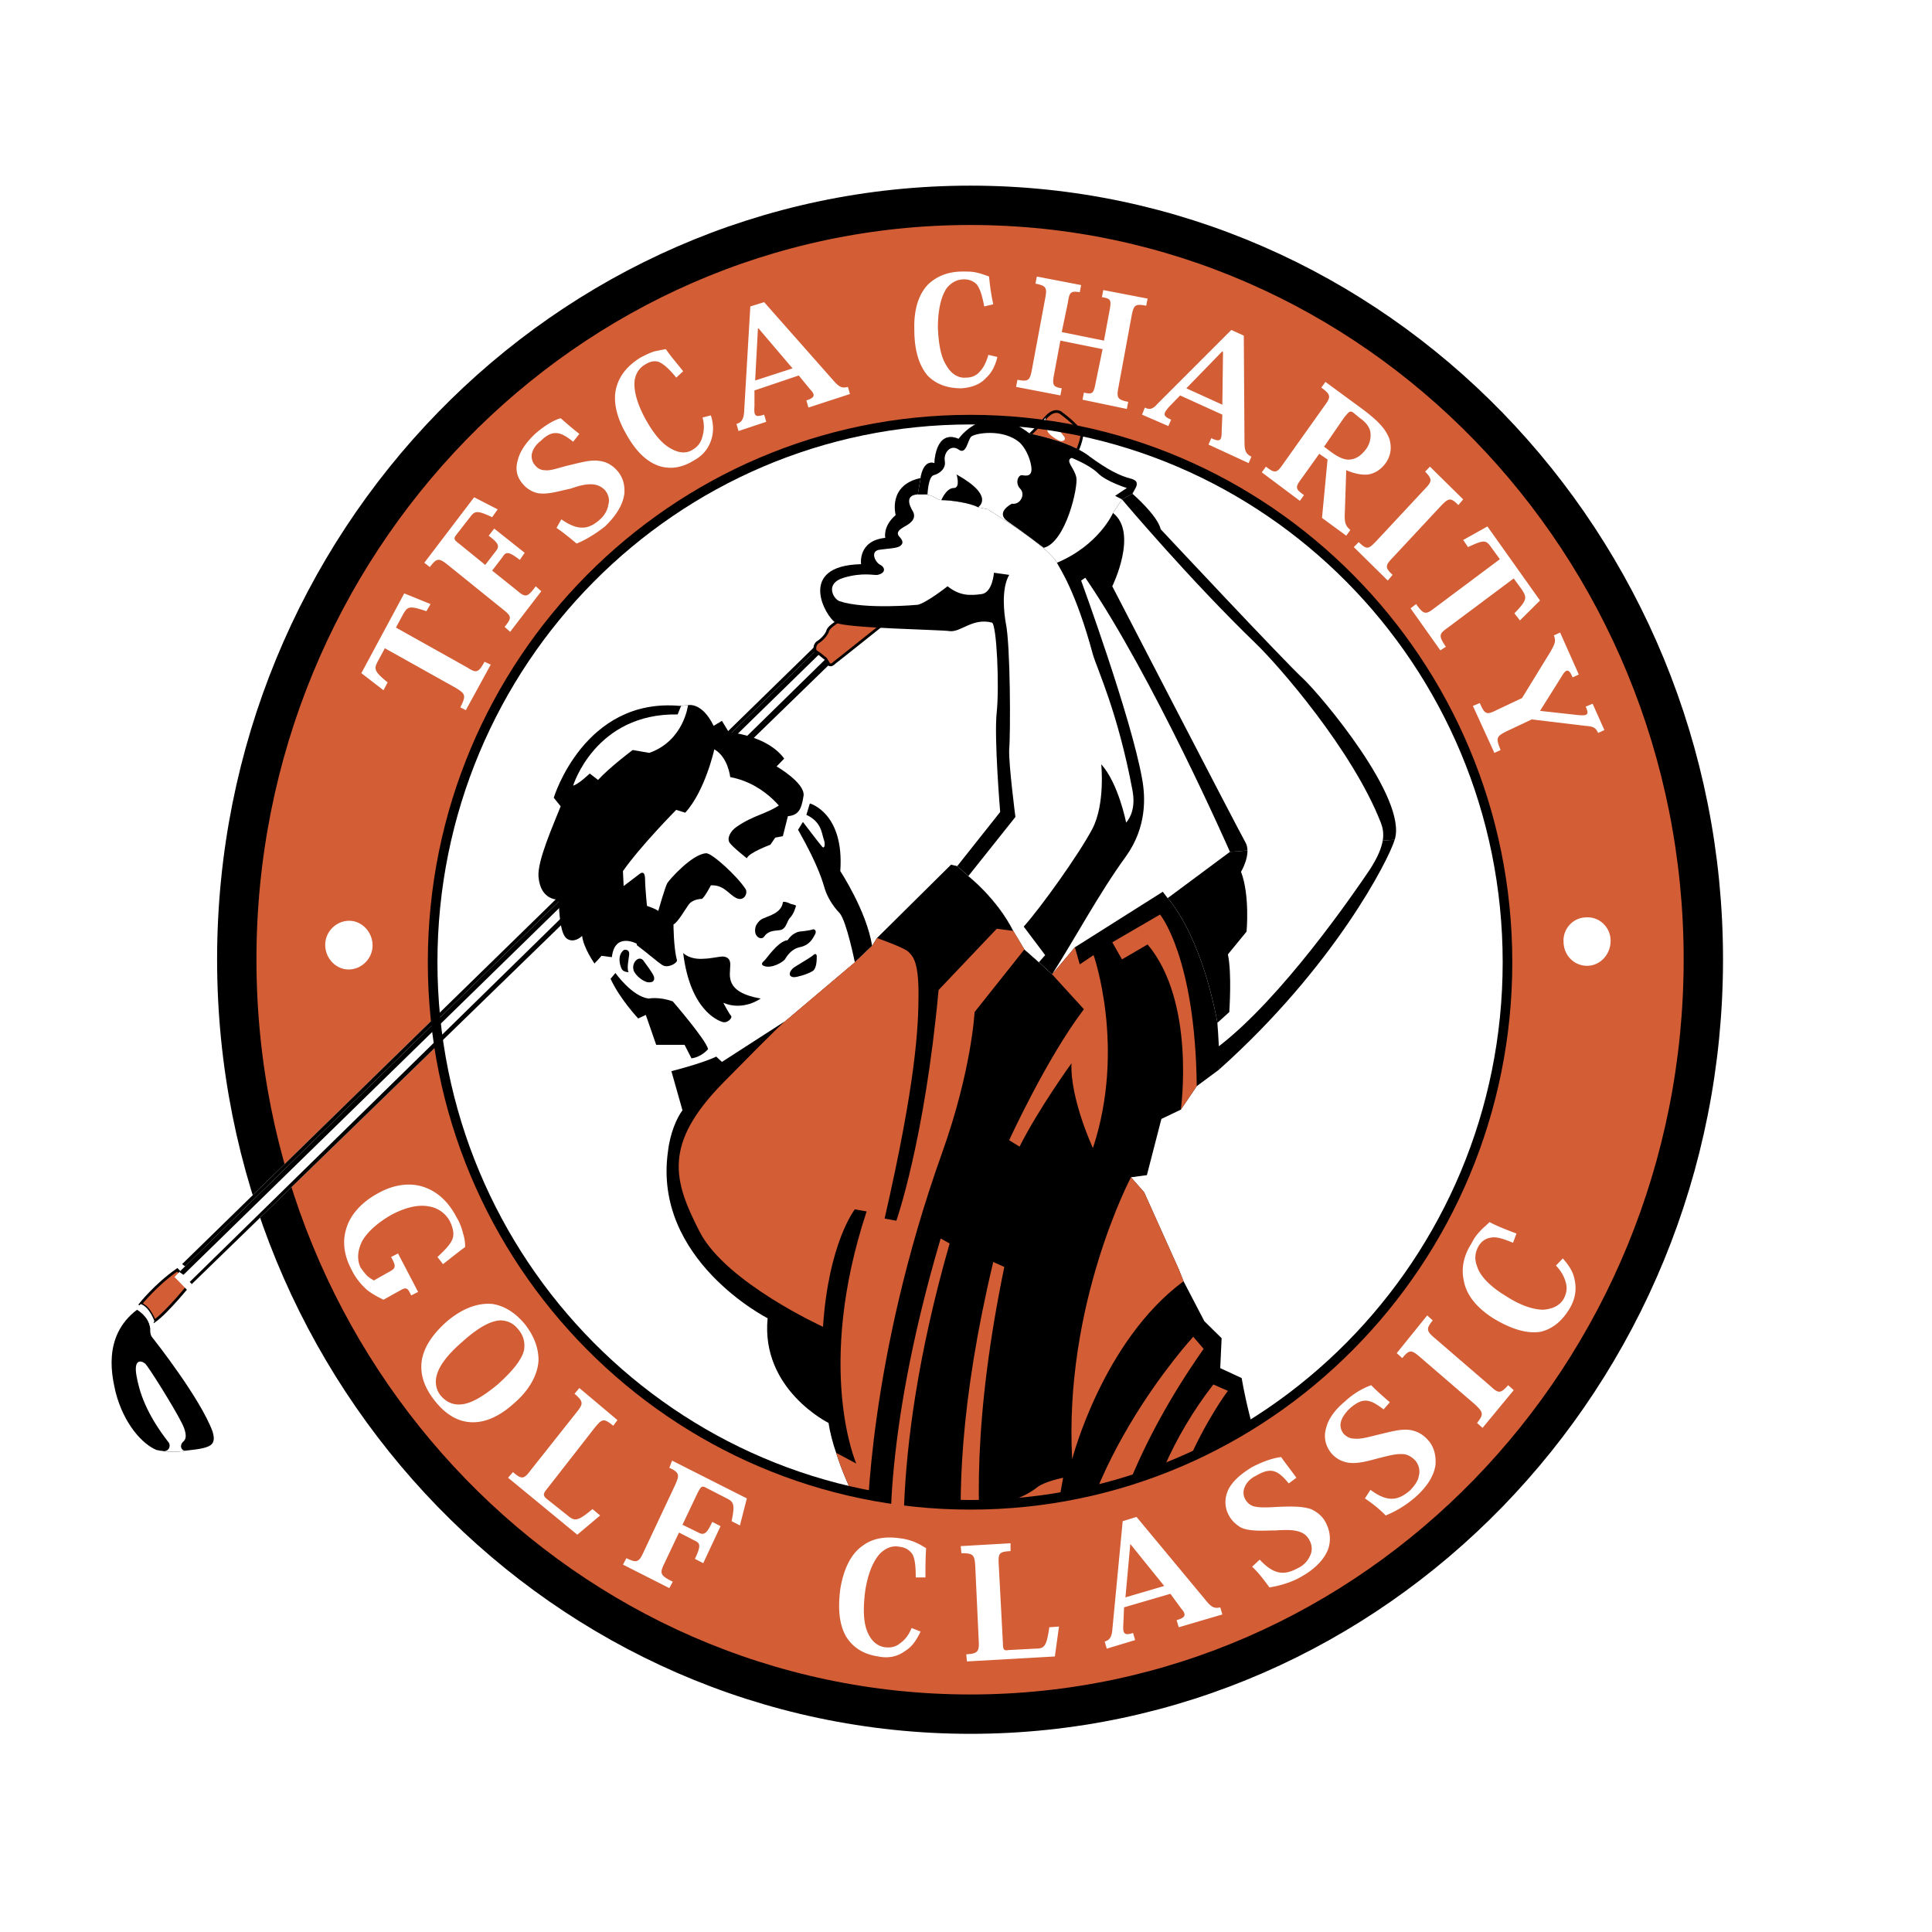 <svg xmlns="http://www.w3.org/2000/svg" width="2500" height="2500" viewBox="0 0 192.756 192.756"><path fill-rule="evenodd" clip-rule="evenodd" fill="#fff" d="M0 0h192.756v192.756H0V0z"/><path d="M87.841 156.314c-.759-1.137-1.381-2.627-1.312-4.332 0 0-2.002-3.553-3.108-7.033-.345-.996-.621-2.061-.759-2.984 0 0-6.768-3.34-6.077-10.443 0 0-11.463-5.824-9.944-16.623.207-1.848.898-3.41 1.45-4.121l-1.105-3.906s3.936-.996 4.903-1.705l-.138-1.775s4.281-.498 6.56-1.494l6.974-5.895 1.726-1.635.484-.78 7.389-7.318.621.143 1.104.995s2.832 2.202 4.488 5.47l1.105 1.847 1.451 1.279 1.312 1.207 2.277-2.7 8.77-5.541.484.639s3.244 3.339 4.971 12.432l.139 2.344v2.346l-2.209 1.635-1.588 2.344-1.936.924-1.449 5.611-1.588.213 1.312 1.492 3.451 7.674.484 1.207 2.072 3.979 1.727 1.703-.139 2.984 2.141.994s.967 6.109 3.314 10.941c2.282 4.757-38.183 9.66-39.357 7.882z" fill-rule="evenodd" clip-rule="evenodd"/><path d="M100.201 126.406l-1.104-.498c-6.699 28.062-.969 39.074-.969 39.074-4.763-1.279-6.213-2.629-6.213-2.629 1.173 1.775 2.692 2.984 2.692 2.984s4.419 1.42 6.353 1.562c.001.001-6.904-10.797-.759-40.493zM112.791 165.338c-.322-4.863-.035-16.494 8.264-27.209l1.451.639s-8.783 11.488-7.514 26.713l-2.201-.143z" fill-rule="evenodd" clip-rule="evenodd" fill="#d35d35"/><path d="M109.453 167.398s-2.9-13.57 10.635-32.822l-1.035-1.207s-12.982 14.064-12.223 28.559l-1.795-1.422s-1.035-2.201 1.035-13.072c0 0-1.795.357-2.555.926-.689.566-1.795 1.137-2.9 1.42 0 0-.967 5.896 3.592 17.477l5.246.141z" fill-rule="evenodd" clip-rule="evenodd" fill="#d35d35"/><path d="M23.623 95.717c0-41.488 32.8-75.232 73.195-75.232 40.327 0 73.125 33.744 73.125 75.232 0 41.56-32.799 75.304-73.125 75.304-40.396 0-73.195-33.744-73.195-75.304zm19.541.285c0-29.909 24.03-54.134 53.654-54.134 29.553 0 53.584 24.226 53.584 54.134 0 29.906-24.031 54.133-53.584 54.133-29.624 0-53.654-24.227-53.654-54.133z" fill-rule="evenodd" clip-rule="evenodd" fill="#d35d35"/><path d="M23.623 95.717c0-41.488 32.8-75.232 73.195-75.232 40.327 0 73.125 33.744 73.125 75.232 0 41.56-32.799 75.304-73.125 75.304-40.396 0-73.195-33.744-73.195-75.304z" fill="none" stroke="#000" stroke-width="3.926" stroke-miterlimit="2.613"/><path d="M32.46 94.012c-.138 1.349.829 2.557 2.072 2.699 1.312.143 2.485-.852 2.625-2.131.138-1.349-.829-2.557-2.072-2.7-1.312-.141-2.486.853-2.625 2.132zM39.504 62.612l.689-1.278c.484-.853.623-.924 2.349-.355l.415-.71-2.625-1.066-4.281 7.957 2.209 1.705.415-.781c-1.382-1.135-1.382-1.35-.968-2.13l.691-1.279 7.112 3.978c.897.569 1.035.71.414 1.917l.552.285 2.486-4.546-.621-.284c-.623 1.136-.829 1.136-1.726.568l-7.111-3.981zM49.31 52.737l-.552.711c1.036.781 1.104 1.065.69 1.563l-1.036 1.35-2.624-2.132c-.483-.354-.553-.497-.276-.853l1.381-1.775c.483-.64.69-.711 2.209 0l.552-.782-2.348-1.207-4.972 6.535.553.427c.689-.924.898-.924 1.795-.213l5.455 4.403c.898.711.968.854.207 1.777l.552.497 3.108-4.049-.553-.498c-.829 1.137-1.035 1.137-1.865.426l-2.485-1.989 1.035-1.349c.347-.569.622-.569 1.727.283l.484-.71-3.037-2.415zM57.804 43.289c-.829-.639-1.45-1.208-1.865-1.563-.759.214-1.657.782-2.555 1.563-.966.925-1.519 1.776-1.726 2.629-.276.924-.07 1.705.483 2.344.414.498.897.782 1.45.925 1.036.212 2.209-.214 3.314-.427 1.035-.355 1.657-.498 2.348-.426.414.071.759.213 1.104.568.346.426.483.923.346 1.421-.069.497-.346 1.065-.829 1.492-1.106.995-2.141 1.207-3.867 0l-.484.852c.622.426 1.244.923 2.003 1.563.898-.354 1.934-.995 2.831-1.705 1.174-1.137 1.795-2.202 1.934-3.268.069-.853-.138-1.634-.69-2.274-.552-.638-1.173-.923-1.795-.995-.898-.142-1.796.143-3.314.498-1.036.285-1.657.497-2.141.426-.415 0-.759-.213-.967-.497-.275-.284-.345-.639-.345-.995.069-.496.345-.994.897-1.421 1.174-1.137 1.933-.994 3.246.072l.622-.782zM70.094 41.655c.208.781.138 1.35 0 1.847-.139.639-.483 1.064-.967 1.349-.622.426-1.381.356-2.141-.07-.968-.498-1.795-1.562-2.555-2.913-.898-1.633-1.242-2.984-1.105-3.978.138-.711.484-1.208 1.105-1.563.483-.284.897-.355 1.312-.213.483.213 1.037.71 1.726 1.563l.691-.639c-.621-.781-1.243-1.492-1.727-2.203-.415.071-.759.142-1.104.213-.483.142-.897.355-1.451.639-1.242.782-2.001 1.705-2.347 2.842-.414 1.35-.069 2.984.898 4.689.967 1.775 2.071 2.841 3.314 3.268 1.105.355 2.279.213 3.522-.568.898-.498 1.45-1.208 1.727-2.132.208-.709.208-1.491-.07-2.344l-.828.213zM79.692 37.462l1.106 1.351c.552.568.552.853-.347 1.137l.208.711 4.143-1.35-.207-.71c-.552.142-.829.071-1.449-.64l-6.906-7.816-1.381.428-.622 10.585c-.069.71-.276.995-.76 1.137l.208.71 2.763-.924-.208-.71c-.898.285-1.035.143-.967-.853v-1.563l4.419-1.493zm-.62-.709l-3.73 1.208.277-5.186h.069l3.384 3.978zM98.613 35.403c-.207.71-.484 1.279-.828 1.634-.414.497-.898.639-1.451.639-.76.072-1.45-.426-1.864-1.137-.622-.923-.829-2.272-.897-3.835 0-1.848.345-3.197.897-3.979.483-.569 1.035-.854 1.726-.854.552 0 .968.213 1.243.498.346.426.553 1.137.76 2.203l.898-.213a22.469 22.469 0 0 1-.416-2.771c-.414-.142-.758-.285-1.104-.355-.484-.142-.968-.142-1.519-.142-1.521 0-2.625.497-3.454 1.278-.966.995-1.449 2.558-1.381 4.546 0 2.061.483 3.553 1.313 4.546.829.854 1.933 1.28 3.382 1.28.968-.071 1.866-.355 2.487-1.065.553-.498.898-1.208 1.104-2.061l-.896-.212zM112.906 31.496c.207-1.065.346-1.207 1.451-.994l.139-.711-4.42-.852-.139.709c.898.142.967.285.76 1.351l-.553 2.984-4.213-.853.621-2.985c.139-.993.277-1.135 1.176-.993l.137-.71-4.418-.853-.139.71c1.105.213 1.174.427.967 1.491l-1.311 7.033c-.209 1.137-.346 1.279-1.451 1.066l-.139.71 4.42.852.137-.71c-.896-.142-.965-.355-.76-1.421l.623-3.338 4.211.852-.689 3.338c-.207 1.066-.275 1.208-1.174.996l-.139.709 4.42.924.139-.71c-1.105-.214-1.176-.426-.967-1.492l1.311-7.103zM121.953 41.371l-.068 1.705c0 .853-.139 1.066-1.037.64l-.275.64 4.004 1.847.277-.64c-.553-.284-.691-.568-.691-1.491l-.068-10.585-1.244-.569-7.387 7.389c-.484.568-.83.568-1.244.355l-.275.71 2.623 1.137.277-.64c-.83-.354-.83-.568-.209-1.279l1.105-1.136 4.212 1.917zm0-.995l-3.592-1.634 3.592-3.694.068.072-.068 5.256zM134.314 46.912c.828.354 1.586.498 2.209.426.76-.141 1.311-.567 1.727-1.136.551-.782.621-1.635.344-2.486-.412-.995-1.104-1.705-2.486-2.771l-3.867-2.842-.412.568c.967.71.967.924.344 1.776l-4.143 5.825c-.621.924-.828.993-1.727.285l-.414.568 3.797 2.842.414-.569c-.896-.639-.896-.781-.205-1.705l1.725-2.417.83.568-.553 5.826 2.418 1.776.412-.568c-.412-.355-.621-.639-.553-1.705l.14-4.261zm-.209-5.257c.484-.569.553-.71.898-.498l.689.568c.623.427.967.924 1.037 1.421a2.35 2.35 0 0 1-.414 1.634c-.484.639-.967.995-1.59 1.065-.553.072-1.174-.212-1.863-.709l-.76-.569 2.003-2.912zM137.283 54.016c-.76.781-.898.853-1.727.071l-.484.496 3.385 3.34.482-.569c-.758-.71-.758-.923 0-1.705l4.834-5.186c.76-.782.967-.852 1.727-.071l.482-.569-3.314-3.267-.482.497c.76.781.689.994-.068 1.776l-4.835 5.187zM151.023 57.71l.83 1.137c.482.781.551.994-.76 2.344l.551.71 2.004-1.988-5.248-7.389-2.418 1.351.484.709c1.658-.78 1.795-.709 2.348.071l.828 1.137-6.559 4.902c-.83.64-1.037.64-1.797-.426l-.553.426 2.971 4.191.551-.354c-.758-1.137-.689-1.279.209-1.919l6.559-4.902zM151.854 69.646l-2.557 1.207c-.965.497-1.172.426-1.656-.71l-.691.284 2.143 4.689.621-.285c-.484-1.208-.416-1.35.551-1.847l2.555-1.208 5.318.639c.828.071 1.035.142 1.311.71l.621-.284-1.172-2.628-.691.284c.346.781.207.923-.689.852l-3.867-.425 2.139-3.41c.484-.853.762-.782 1.105.07l.623-.284-1.865-4.19-.621.284c.207.568.137.78-.346 1.633l-2.832 4.619zM160.691 93.87c0-1.349-1.104-2.416-2.418-2.344-1.311 0-2.348 1.137-2.277 2.416 0 1.35 1.035 2.416 2.348 2.416 1.31-.002 2.347-1.139 2.347-2.488zM37.294 127.756c-.207-.143-.483-.283-.691-.496-.207-.215-.414-.498-.621-.781-.415-.854-.277-1.777.137-2.629.553-.996 1.658-1.918 2.9-2.629 1.45-.781 2.762-1.066 3.798-.852a2.857 2.857 0 0 1 2.072 1.49c.345.711.414 1.279.275 1.705-.207.57-.69 1.066-1.519 1.848l.553.711c.829-.641 1.52-1.209 2.21-1.705 0-.498-.069-.924-.207-1.35-.138-.568-.346-1.137-.622-1.562-.759-1.492-1.794-2.486-3.038-2.984-1.381-.568-3.107-.426-4.765.498-1.864.994-2.899 2.344-3.246 3.621-.414 1.352-.139 2.771.552 4.051.415.852.967 1.49 1.519 1.988.622.498 1.243.781 1.658.994l1.657-.922c.622-.355.76-.285 1.105.496l.692-.355-2.003-3.836-.691.355c.552.994.484 1.137-.344 1.562l-1.381.782zM43.44 139.834c1.036 1.277 2.209 1.988 3.521 2.059 1.244.072 2.693-.424 4.281-1.846 1.588-1.35 2.417-2.914 2.487-4.334 0-1.277-.483-2.486-1.381-3.623-.899-1.066-1.934-1.777-3.177-1.988-1.381-.143-2.969.355-4.626 1.775-1.588 1.42-2.349 2.771-2.487 4.049-.137 1.351.347 2.629 1.382 3.908zm8.287-7.176c.483.568.69 1.279.552 2.061-.208.852-.967 1.918-2.625 3.41-1.381 1.137-2.624 1.918-3.66 1.988-.76.072-1.45-.213-2.002-.852-.484-.568-.621-1.35-.415-2.061.277-1.064 1.244-2.203 2.556-3.34 1.657-1.49 2.831-2.059 3.729-2.129.76.001 1.381.285 1.865.923zM59.875 151.199l-.76-.639c-1.519 1.277-1.795 1.209-2.486.639l-2.141-1.703c-.276-.285-.345-.428.069-.926l4.765-6.109c.76-.924.897-.992 1.865-.213l.414-.566-3.797-3.197-.483.568c.897.781.897.994.207 1.848l-4.558 5.752c-.69.924-.897.996-1.795.215l-.483.566 6.905 5.684 2.278-1.919zM71.89 152.266l-.828-.428c-.554 1.209-.83 1.352-1.382 1.066l-1.588-.781 1.519-3.197c.345-.639.414-.709.829-.496l2.073 1.066c.689.354.827.568.482 2.273l.829.426.69-2.699-7.458-3.768-.276.711c1.036.498 1.036.711.552 1.777l-3.108 6.605c-.483 1.066-.69 1.137-1.726.641l-.345.639 4.627 2.346.345-.641c-1.312-.641-1.312-.852-.828-1.848l1.449-3.055 1.519.783c.622.283.69.496.069 1.846l.829.426 1.727-3.692zM17.683 126.691l.484-.568 63.459-61.949.483.357.553.496.415.498-63.598 61.877-.483.639-1.313-1.35z" fill-rule="evenodd" clip-rule="evenodd" fill="#fff"/><path d="M17.683 126.691l1.312 1.35s-2.348 2.912-3.59 3.766c0 0-.484-1.422-1.381-1.705 0 0 1.519-1.92 3.659-3.411z" fill-rule="evenodd" clip-rule="evenodd" fill="#d35d35" stroke="#000" stroke-width=".274" stroke-miterlimit="2.613"/><path d="M18.512 144.734c.483-.07 1.657-.141 2.278-.426.623-.285.623-.781.416-1.492-1.243-3.338-5.732-9.021-6.008-9.377-.276-.285-.207-.924-.207-.924-.138-1.207-1.312-1.846-1.312-1.846-3.591 2.699-2.417 6.961-2.141 8.24.828 3.197 2.693 5.186 4.074 5.754.001.001 1.312.357 2.9.071zM18.65 126.479l-.483-.356 63.459-61.949.483.357-63.459 61.948z" fill-rule="evenodd" clip-rule="evenodd"/><path d="M15.613 144.664c1.449.498 1.38-.568 1.242-.711-2.279-2.912-2.969-5.115-3.246-6.748-.276-1.635.485-1.492.897-1.137.346.355 2.762 4.191 3.591 5.824.414.783.621 1.564.206 1.918-.413.357-.275.924.208.924-1.587.286-2.898-.07-2.898-.07zM14.991 132.516c-.138-1.207-1.312-1.846-1.312-1.846l.345-.568c.897.283 1.381 1.705 1.381 1.705l-.414.709z" fill-rule="evenodd" clip-rule="evenodd" fill="#fff"/><path fill-rule="evenodd" clip-rule="evenodd" d="M19.479 127.402l-.276-.213 63.459-62.162.415.498-63.598 61.877zM139.148 83.782c-.623 2.06-6.078 12.716-17.541 22.946l-.139-4.689c-1.727-9.093-4.971-12.432-4.971-12.432l6.215-4.617 16.436-1.208z"/><path fill-rule="evenodd" clip-rule="evenodd" fill="#fff" d="M17.408 127.402l.483-.498L81.35 64.956l.414.284.622.498.345.568-63.597 61.805-.415.641-1.311-1.35z"/><path d="M104.414 41.584c.344-.355.828-.711 1.381-.426.482.355 2.07 1.563 2.141 2.272 0 0-.07.853-.691 1.99L87.841 62.469s-4.35 3.482-4.558 3.624c-.207.213-.345.284-.552.213l-.345-.568-.622-.498-.414-.285s-.207-.497.207-.852c.483-.284.966-.852 1.036-1.207.138-.356.759-.711 1.104-.996.346-.354 18.851-18.328 18.851-18.328s.967-.923 1.105-1.137l.761-.851z" fill-rule="evenodd" clip-rule="evenodd" fill="#d35d35" stroke="#000" stroke-width=".274" stroke-miterlimit="2.613"/><path fill-rule="evenodd" clip-rule="evenodd" d="M18.304 127.189l-.413-.285L81.35 64.956l.414.284-63.46 61.949z"/><path d="M103.654 42.436c.207-.142.691.071.828.497.07.427 1.035.995 1.312 1.066.275.072.689-.142.275-.569-.346-.425-.689-.994-1.174-.923 0 0-.896-.497-.482-.923l-.759.852z" fill-rule="evenodd" clip-rule="evenodd" fill="#fff"/><path fill-rule="evenodd" clip-rule="evenodd" d="M19.134 128.111l-.207-.213 63.459-62.16.345.568-63.597 61.805zM122.713 84.99s-7.664-17.476-14.432-27.351l-.416.285s4.973 13.568 6.078 19.749c.344 1.847.482 4.832-1.59 7.744-2.693 3.693-5.109 8.24-7.387 11.792l-1.312-1.207-1.451-1.279-1.105-1.847c-1.656-3.269-4.488-5.47-4.488-5.47l-1.104-.995 4.282-5.399s-.621-7.389-.346-9.946 0-8.809-.482-8.951c-1.934-.497-3.108.995-4.213.853-.76-.142-10.427-.285-11.394-.853-.966-.567-3.936-5.683 2.555-5.825 0 0-.345-2.345 2.417-2.628 0 0-.275-1.138 1.036-2.274 0 0-.828-2.983 2.486-3.693 0 0 .207-1.848 1.381-1.492 0 0 .069-3.409 2.417-2.417 0 0 2.692-3.977 7.112-.497 0 0 3.867.71 5.869 2.203 1.934 1.42 3.107 1.989 4.213 2.273 1.035.284.414.924.139 1.492 0 0 2.486 2.131 2.83 3.552 0 0 12.43 13.285 14.227 14.918 1.795 1.706 10.426 11.935 9.115 16.056l-16.437 1.207z"/><path d="M91.846 47.694s.207-1.848 1.381-1.492c0 0 .069-3.409 2.417-2.417 0 0 2.692-3.977 7.112-.497 0 0 3.867.71 5.869 2.203 1.934 1.42 3.107 1.989 4.213 2.273 1.035.284.414.924.139 1.492l-1.035.568-.898 1.351s-1.383 3.197-5.594 4.972c-.828-1.633-6.904-5.328-6.904-5.328l-.967-.213c-.76-.426-2.694-.71-3.661-.71-.483 0-.829-.71-2.348-.569l.276-1.633z" fill-rule="evenodd" clip-rule="evenodd" fill="#fff"/><path d="M102.135 92.449l2.141 2.842-.621.711-1.451-1.279-1.105-1.847c-1.656-3.269-4.488-5.47-4.488-5.47l4.697-5.897s-.691-5.327-.621-6.749c.137-1.42.137-10.442-.346-12.645-.139-.781-.484-3.339.346-4.76l-1.52-.213s-.139 1.99-1.242 2.132c-1.106.141-2.142.212-3.385-.783 0 0-2.071 1.635-2.969 1.847 0 0-5.249.498-7.803-.354-.621-.214-1.519-1.776.415-2.345 1.933-.568 3.038-.212 3.383-.284.898-.213.691-.781.276-.994-.484-.214-1.035-1.279-.207-1.492.829-.143 1.933-.143 2.21-.427.276-.213.276-.497-.138-.923-.346-.426.069-.71.552-.995.414-.213 1.243-.71.829-1.492-.483-.782-.69-1.634.483-1.706 1.519-.141 1.864.569 2.348.569.967 0 2.9.284 3.661.71l.967.213s6.076 3.694 6.904 5.328c.275.57 1.865 2.771 3.592 9.166.412 1.42 2.484 5.753 3.936 13.498.344 1.775-.207 2.77-.623 3.267 0 0-.758-3.908-2.484-5.826 0 0 .414 3.979-.898 6.465s-5.113 7.813-6.839 9.733zM121.469 102.039l1.176-1.064s.275-3.908-.139-5.755l1.863-2.273s.346-3.623-.551-5.968c0 0 1.105-1.846.414-2.983-.691-1.208-13.26-25.504-13.26-25.504s2.625-5.327.07-7.316l.898-1.351s6.697 7.957 13.395 14.422c2.209 2.131 9.6 10.584 12.43 17.831.346.923.553 2.131-1.105 4.689-1.725 2.558-8.77 12.787-15.053 17.617l-.138-2.345zM70.647 104.668c-.208-.924-3.522-4.76-3.522-4.76-1.381-.496-2.417-.283-2.417-.283-1.657-.213-3.314-2.559-3.314-2.559s-1.451-3.338-1.381-4.76l1.45-8.311 8.908-9.946 3.453.781 5.8 4.547 1.175.782s3.452.924 3.038 6.749c0 0 2.623 3.978 3.175 7.458l-1.726 1.635-6.974 5.895-6.284 4.051-1.381-1.279z" fill-rule="evenodd" clip-rule="evenodd" fill="#fff"/><path d="M80.798 80.159s3.452.924 3.038 6.749c0 0 2.623 3.978 3.175 7.458l-1.726 1.635s-.829-4.122-1.519-4.903c-.76-.781-1.243-1.705-1.45-2.343-.208-.639-.553-2.203-2.693-5.968l.484-.781s1.726 2.273 1.933 2.486c.208.213.346-.213.138-.782-.207-.568-.207-1.704-1.726-2.415l.346-1.136zM63.396 90.034s1.864.496 2.278.852c0 0 .691-2.415.898-2.769.208-.356 2.486-2.913 3.867-2.984.553-.071 3.107 2.273 3.936 3.552.277.426-.137 1.278-.897.923s-1.243-1.349-2.556-1.278c0 0-.621 1.207-.897 1.35 0 0-.897 0-1.312.568-.414.569-1.036 1.705-1.519 1.989 0 0 0 2.273.345 3.553.069.284-.898.852-1.451.497-.552-.354-1.588-1.279-2.555-1.99l-.137-4.263zM77.897 80.23l.829.64-.137.639-.484 1.918-.76.143-.484.71s-2.14.782-2.347 1.35c0 0-1.451-1.137-1.727-1.563-.274-.426.069-1.137.691-1.562 1.727-1.209 3.038-1.28 4.419-2.275z" fill-rule="evenodd" clip-rule="evenodd"/><path d="M68.161 95.078s.622.711 2.141.569c.483 0 1.519-.214 1.726-.214s.897 0 .828.923c0 .923-.621 2.63 3.039 3.269 0 0-1.726 1.277-3.729.426 0 0 .553 1.064.76 1.277.208.215-.345.783-.828.641-.485-.143-3.246-1.209-3.937-6.891zM62.223 94.794c.138-.071.553-.071.553.355 0 .354-.277 1.42-.069 1.847 0 0-.553 0-.691-.355-.208-.426-.415-1.35.207-1.847zM64.156 95.789c.138.213 1.035 1.35 1.104 1.704.069.428-.207.568-.69.498-.483-.143-1.036-.568-1.312-1.066-.344-.782.415-1.634.898-1.136zM75.411 92.378c.07-.143.345-.64.829-.781.414-.214 1.726-.498 1.865-1.563 0-.143.484 0 .621.072.207.141.69.141.69.284-.069.212-.207.781-.622 1.208-.345.426-.345 1.136-1.036 1.207-.759.071-1.173.142-1.519.64-.276.425-1.173-.001-.828-1.067zM76.24 95.859c.138-.07 1.381-1.989 2.349-2.06 0 0 .413-.711 1.172-.853.69-.071 1.105-.142 1.311-.213.139-.071.415.071.277.426-.207.355-.483 1.136-1.588 1.35-.898.213-1.312.994-1.45 1.208-.138.213-1.312.994-2.141.639-.137-.071-.275-.213.07-.497zM81.144 95.291s.275-.284.344.071c0 .427 0 1.35-.483 1.562-.483.285-1.45.568-1.794.568-.415 0-.621-.354-.138-.852.205-.212 1.654-.993 2.071-1.349zM60.911 97.637l.483-.57s1.657 2.346 3.314 2.559c0 0 1.035-.213 2.417.283 0 0 3.314 3.836 3.522 4.76 0 0-.622.781-1.658.924l-.689-1.35h-2.831l-1.036-2.984-.759.355c-.001-.001-1.866-1.989-2.763-3.977z" fill-rule="evenodd" clip-rule="evenodd"/><path d="M55.938 80.443l-.691-.852s3.039-10.016 12.568-9.165l.828-.071s1.381-.355 2.556 2.06l.828-.496.69 1.136s3.798.284 5.524 2.629l-.76.781s2.832 1.634 2.693 2.913c-.208 1.35-.484 1.989-1.657 2.06 0 0-1.865-3.197-5.663-3.907 0 0-.207-1.989-1.587-2.771 0 0-.898 4.121-2.9 6.324l-.899-.285s-3.522 3.552-5.316 6.11l.069 1.492s1.312-.995 1.588-1.208c.276-.214.552-.214.552.568 0 .781.207 2.841.207 2.841l-1.036 3.552s-2.209-1.208-2.485 1.349c0 0-1.381.072-1.727.64 0 0-1.105-1.562-1.243-2.77 0 0-.553.568-1.174.427-.622-.143-1.037-.711-1.174-4.05 0 0-1.796.142-2.002-2.273-.136-1.564 1.453-5.115 2.211-7.034z" fill-rule="evenodd" clip-rule="evenodd"/><path d="M61.394 97.066l-.483.57s-1.105-.641-1.588-1.494l.69-.781 1.036.142.345 1.563zM68.644 70.355s-.414 3.551-3.867 4.76l-1.657-.285s-2.279 1.705-3.453 2.984l-.829-.639s-1.105 1.064-1.657 1.208c0 0 2.21-7.246 10.427-7.104l.345-.853.691-.071z" fill-rule="evenodd" clip-rule="evenodd" fill="#fff"/><path d="M93.986 115.041c2.971-8.312 3.247-14.066 3.247-14.066l4.971-6.252-1.105-1.847-1.656-.213-5.8 6.111c-1.38 14.988-4.212 23.016-4.212 23.016l-1.174-.213c3.107-13.57 3.384-19.039 3.384-22.447 0-3.34-.622-3.768-1.036-4.193-.483-.426-3.107-1.349-3.107-1.349l-.484.78-1.726 1.635-6.974 5.895s-.069-.07-6.146 6.109c-6.077 6.182-4.971 9.805-2.347 14.92 2.624 5.045 12.291 9.449 12.291 9.449.553-8.383 3.176-11.723 3.176-11.723l1.174.213c-5.179 15.701-1.035 25.15-1.035 25.15l-2.003-1.066c1.105 3.48 3.108 7.033 3.108 7.033s.067-16.27 7.454-36.942zM104.967 97.209l2.277-2.7.484 1.706 1.381-.924s3.244 9.235-.068 19.252c0 0-2.279-4.902-2.141-8.455 0 0-3.246 4.477-5.18 8.312l-1.035-.639s3.729-8.17 7.457-13.072l-3.175-3.48zM117.811 110.707s1.518-10.727-3.314-16.481l-2.555 1.492-.969-1.705 4.766-2.771s3.521 4.262 3.66 17.123l-1.588 2.342z" fill-rule="evenodd" clip-rule="evenodd" fill="#d35d35"/><path d="M104.137 54.655c2.211-.567 3.453-6.109 3.246-7.032-.207-.924-.967-1.492-.621-1.847s1.863-.284 1.863-.284c-2.002-1.492-5.869-2.203-5.869-2.203-4.42-3.48-7.112.497-7.112.497-2.348-.993-2.417 2.417-2.417 2.417-1.174-.356-1.381 1.492-1.381 1.492l-.276 1.633h.967s.068-1.775.62-1.917c.553-.144 1.244-.639 1.105-1.421-.138-.781.553-1.705 1.381-1.137.759.569.898-.923 1.243-1.278.345-.354 3.175-.853 4.833.569.482.425 1.035 1.42 1.174 2.416.137.994-.482.923-.898.852-.414-.072-.76.781-.207 1.35.553.567 0 1.634-.828 1.491 0 0-1.727.853-.414 1.776 1.657 1.135 3.591 2.626 3.591 2.626zM95.437 47.337s.414 1.351-.276 1.351c-.76 0-1.243 1.208-1.243 1.208.967 0 2.9.284 3.661.71-.001 0 1.794-1.065-2.142-3.269z" fill-rule="evenodd" clip-rule="evenodd"/><path d="M102.756 43.289s3.867.71 5.869 2.203c1.934 1.42 3.107 1.989 4.213 2.273 1.035.284.414.924.139 1.492l-1.035.568-.691-.355 1.174-.781s-2.072-.64-2.9-1.492c-.83-.852-4.074-2.487-7.25-2.558l.481-1.35z" fill-rule="evenodd" clip-rule="evenodd"/><path d="M43.164 96.002c0-29.908 24.03-54.134 53.654-54.134 29.553 0 53.584 24.226 53.584 54.134 0 29.906-24.031 54.133-53.584 54.133-29.624 0-53.654-24.227-53.654-54.133z" fill="none" stroke="#000" stroke-width=".959" stroke-miterlimit="2.613"/><path d="M94.746 124.062c-6.49 22.59-4.211 35.094-4.211 35.094s-1.52-1.064-2.693-2.842l1.104-.781s-1.243-11.154 4.903-31.969l.897.498zM112.838 117.455s-6.697 12.646-5.869 28.133c0 0 3.037-11.793 11.117-17.76l-.484-1.207-3.451-7.674-1.313-1.492z" fill-rule="evenodd" clip-rule="evenodd" fill="#d35d35"/><path d="M155.236 126.266c.551.568.828 1.137.967 1.633.207.641.068 1.207-.207 1.705-.414.709-1.174.996-2.004 1.066-1.104 0-2.416-.498-3.729-1.352-1.656-.994-2.623-2.059-2.898-2.982-.277-.711-.207-1.35.137-1.988.346-.568.76-.783 1.174-.854.553-.143 1.244.07 2.279.498l.344-.924c-.965-.355-1.863-.711-2.691-1.137-.275.283-.553.496-.828.781-.414.426-.691.781-.969 1.35-.828 1.277-1.035 2.559-.758 3.766.275 1.42 1.312 2.699 3.039 3.766 1.795 1.064 3.312 1.49 4.625 1.277 1.174-.283 2.141-1.064 2.9-2.344.553-.924.691-1.918.484-2.842-.139-.781-.553-1.42-1.176-2.131l-.689.712zm-49.58 36.015l-.967.072c-.275 1.918-.482 2.131-1.381 2.131l-2.693.143c-.414.072-.553 0-.553-.641l-.414-7.812c-.068-1.209 0-1.352 1.174-1.422v-.781l-4.972.285.069.709c1.174 0 1.313.143 1.381 1.279l.344 7.387c.072 1.139-.066 1.352-1.241 1.422l.07.709 8.769-.496.414-2.985zm-14.708.143c-.277.711-.691 1.207-1.104 1.492-.484.426-1.037.498-1.588.426-.829-.141-1.381-.711-1.726-1.562-.415-.994-.415-2.416-.208-4.049.278-1.848.898-3.197 1.589-3.836.553-.498 1.175-.711 1.865-.568.622.07.967.355 1.243.711.276.496.346 1.277.346 2.344h.967c0-.994 0-1.99.069-2.914-.346-.211-.691-.426-1.036-.568a5.314 5.314 0 0 0-1.588-.426c-1.451-.211-2.693 0-3.66.711-1.173.781-1.933 2.273-2.278 4.334-.277 2.131-.07 3.693.621 4.83.691 1.066 1.727 1.705 3.177 1.918 1.036.213 1.933 0 2.693-.566.69-.428 1.105-1.068 1.519-1.92l-.901-.357zm25.825-3.41l1.037 1.422c.551.639.551.924-.416 1.207l.207.711 4.352-1.279-.207-.711c-.553.143-.898 0-1.451-.709l-6.904-8.312-1.381.428-1.037 10.869c-.068.709-.275.992-.758 1.137l.207.709 2.83-.854-.207-.709c-.898.285-1.035.072-.967-.924l.068-1.635 4.627-1.35zm-.621-.782l-3.867 1.137.484-5.328 3.383 4.191zm13.19-10.798c-.621-.852-1.174-1.561-1.52-2.059-.76.07-1.795.426-2.898.994-1.176.711-1.936 1.422-2.35 2.201-.414.854-.414 1.777 0 2.559.275.568.76.994 1.244 1.279.965.426 2.277.283 3.451.283 1.105-.07 1.795-.07 2.416.143.414.143.762.428.969.854.275.496.275 1.064.068 1.49a2.456 2.456 0 0 1-1.242 1.279c-1.312.709-2.35.709-3.799-.852l-.758.709c.621.568 1.104 1.207 1.725 2.061.967-.143 2.209-.498 3.176-1.064 1.52-.854 2.348-1.848 2.693-2.771.277-.852.209-1.705-.207-2.557-.346-.711-.898-1.137-1.52-1.422-.896-.283-1.865-.283-3.451-.213-1.105.07-1.727.07-2.279-.07a1.424 1.424 0 0 1-.828-.711 1.31 1.31 0 0 1-.07-1.137c.139-.426.553-.924 1.174-1.207 1.451-.854 2.143-.57 3.246.781l.76-.57zm9.322-7.53c-.83-.711-1.451-1.279-1.865-1.705a7.774 7.774 0 0 0-2.625 1.635c-1.035.852-1.656 1.775-1.863 2.627-.275.924-.07 1.777.484 2.488.412.496.896.779 1.449.924 1.035.283 2.348-.145 3.453-.428 1.104-.283 1.727-.426 2.416-.355.414.072.76.285 1.105.639.344.428.482.996.344 1.494-.068.496-.412.994-.896 1.49-1.174.996-2.209 1.207-3.936-.07l-.553.854c.621.424 1.312.922 2.072 1.703a10.624 10.624 0 0 0 2.9-1.775c1.311-1.137 1.934-2.273 2.07-3.268.068-.924-.137-1.777-.689-2.416s-1.105-.924-1.797-1.064c-.965-.143-1.863.141-3.383.496-1.105.285-1.727.426-2.279.355-.414 0-.758-.213-1.035-.498-.207-.283-.346-.639-.275-1.064.068-.428.412-.994.965-1.492 1.244-1.066 1.934-.924 3.314.143l.624-.713zm8.494.213c.828.783.896.994.207 1.848l.551.496 3.107-3.764-.553-.498c-.758.854-.967.854-1.795.07l-5.523-4.76c-.83-.709-.898-.922-.207-1.773l-.553-.498-3.039 3.764.553.498c.689-.852.898-.852 1.727-.143l5.525 4.76z" fill-rule="evenodd" clip-rule="evenodd" fill="#fff"/></svg>